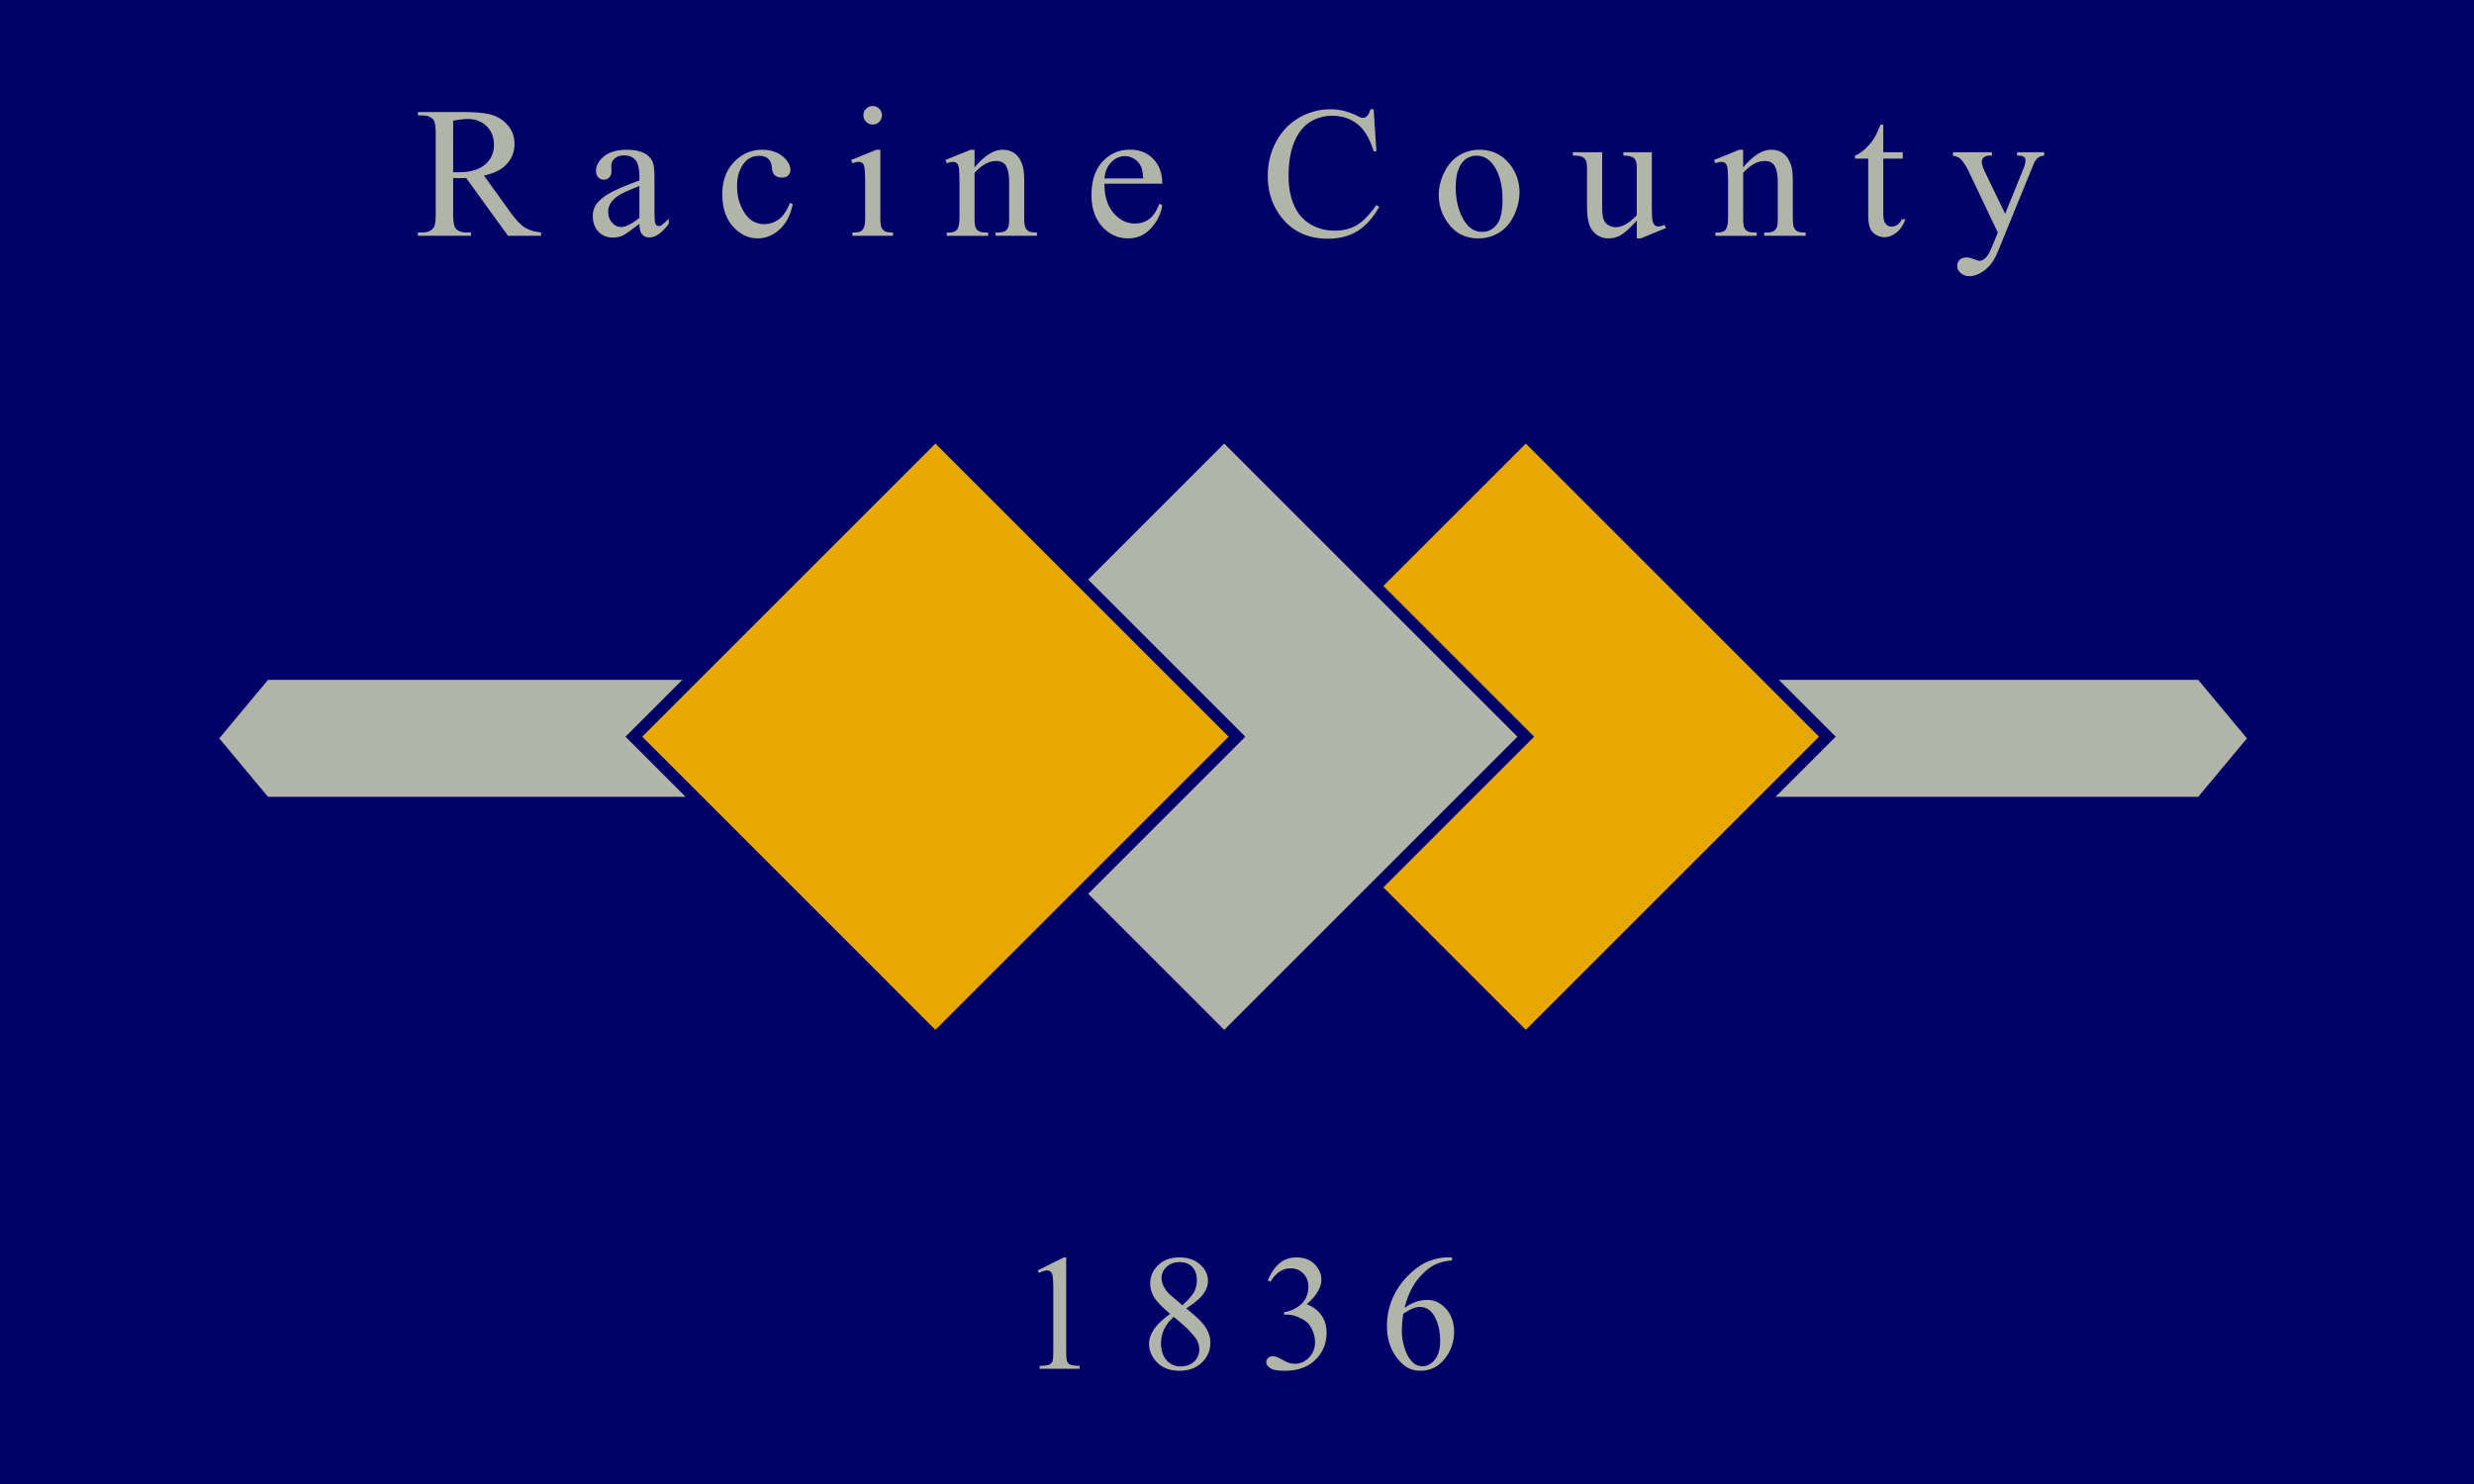 <svg id="Layer_1" data-name="Layer 1" xmlns="http://www.w3.org/2000/svg" viewBox="0 0 4183.19 2509.91"><defs><style>.cls-1{fill:#006;}.cls-2{fill:#b1b5a9;}.cls-3{fill:#e7a800;}</style></defs><rect class="cls-1" width="4183.19" height="2509.91"/><polygon class="cls-2" points="3716.9 1149.91 2195.25 1149.91 1974.81 1149.91 453.16 1149.91 370.73 1248.78 453.16 1347.65 1974.81 1347.65 2195.25 1347.65 3716.9 1347.65 3799.33 1248.78 3716.9 1149.91"/><rect class="cls-3" x="1087.78" y="170.47" width="721.13" height="721.13" transform="translate(1180.31 1894.63) rotate(-45)"/><path class="cls-1" d="M1448.35,1055.08,924.29,531,1448.35,7,1972.4,531ZM952.58,531l495.77,495.77L1944.12,531,1448.35,35.26Z" transform="translate(1131.59 714.96)"/><rect class="cls-2" x="577.87" y="170.47" width="721.13" height="721.13" transform="translate(1030.96 1534.06) rotate(-45)"/><path class="cls-1" d="M938.43,1055.08l-524-524L938.43,7,1462.49,531ZM442.66,531,938.43,1026.8,1434.21,531,938.43,35.26Z" transform="translate(1131.59 714.96)"/><rect class="cls-3" x="89.52" y="170.47" width="721.13" height="721.13" transform="translate(887.93 1188.75) rotate(-45)"/><path class="cls-1" d="M450.09,1055.08-74,531,450.09,7,974.14,531ZM-45.68,531,450.09,1026.8,945.86,531,450.09,35.26Z" transform="translate(1131.59 714.96)"/><path class="cls-2" d="M623.15,1433.68l43.73-21.92h4.37v155.87q0,15.52,1.26,19.33a10,10,0,0,0,5.23,5.86q4,2,16.16,2.31v5H626.33v-5q12.72-.27,16.43-2.25a11,11,0,0,0,5.17-5.31q1.46-3.33,1.46-19.94V1468q0-20.14-1.33-25.86a11,11,0,0,0-3.38-6.4,8.91,8.91,0,0,0-5.89-2q-4.9,0-13.65,4.22Z" transform="translate(1131.59 714.96)"/><path class="cls-2" d="M846.94,1507.19q-21.35-18-27.5-28.86a45.36,45.36,0,0,1-6.16-22.6q0-18,13.52-31t35.9-13q21.74,0,35,12.11t13.25,27.64q0,10.35-7.15,21.1T874,1497.93q23.31,18.51,30.87,29.13,10.06,13.89,10.07,29.27,0,19.47-14.45,33.29t-37.89,13.81q-25.58,0-39.88-16.47-11.4-13.2-11.39-28.86,0-12.25,8-24.3T846.94,1507.19Zm6.22,5.17a63.44,63.44,0,0,0-16.29,20.76,56.14,56.14,0,0,0-5.3,24.3q0,17.57,9.34,28.11a30.33,30.33,0,0,0,23.78,10.55q14.31,0,22.92-8.3a27,27,0,0,0,8.61-20.15,31.52,31.52,0,0,0-5-17.56Q881.78,1535.64,853.16,1512.36Zm14.58-19.74q15.9-14.7,20.14-23.21a42.67,42.67,0,0,0,4.24-19.26q0-14.3-7.82-22.4t-21.33-8.1q-13.51,0-22,8t-8.48,18.78a31.52,31.52,0,0,0,3.52,14.16,50.6,50.6,0,0,0,10,13.48Z" transform="translate(1131.59 714.96)"/><path class="cls-2" d="M1012.16,1450.69q7.68-18.64,19.41-28.79t29.21-10.14q21.6,0,33.13,14.43,8.74,10.75,8.74,23,0,20.15-24.64,41.65,16.56,6.68,25,19.06t8.48,29.13q0,24-14.84,41.52-19.35,22.88-56,22.87-18.15,0-24.71-4.62t-6.55-9.94a9.36,9.36,0,0,1,3.11-6.95,10.42,10.42,0,0,1,7.48-3,22.25,22.25,0,0,1,6.76,1.09q2.25.68,10.2,5t11,5.1a35.62,35.62,0,0,0,10.47,1.5q13.51,0,23.52-10.75a36.17,36.17,0,0,0,10-25.46,50.18,50.18,0,0,0-4.64-21q-3.45-7.64-7.55-11.58-5.7-5.44-15.63-9.87a49.59,49.59,0,0,0-20.28-4.42h-4.24v-4.08a53.91,53.91,0,0,0,21-7.76q10.55-6.4,15.31-15.39a41.44,41.44,0,0,0,4.77-19.74q0-14-8.55-22.66a28.7,28.7,0,0,0-21.26-8.65q-20.55,0-34.32,22.6Z" transform="translate(1131.59 714.96)"/><path class="cls-2" d="M1323.52,1411.76v5q-17.49,1.77-28.55,7.14t-21.86,16.41a103.41,103.41,0,0,0-17.89,24.57,149.16,149.16,0,0,0-11.86,32.19q19.08-13.47,38.29-13.47,18.42,0,31.93,15.24t13.52,39.21a70.81,70.81,0,0,1-13.65,42.2q-16.42,23.14-43.46,23.14-18.42,0-31.27-12.52-25.17-24.36-25.17-63.17a117.23,117.23,0,0,1,9.67-47.1,121.75,121.75,0,0,1,27.63-39.61q17.94-17.29,34.38-23.28t30.6-6Zm-82.41,95.29a241.66,241.66,0,0,0-2.39,29.68,97,97,0,0,0,4.71,28.38q4.69,15.32,14,24.3a23,23,0,0,0,16.42,6.4q11.54,0,20.61-11.16t9.07-31.86q0-23.28-9-40.29t-25.57-17a30.72,30.72,0,0,0-10.8,2.18Q1252.37,1499.83,1241.11,1507.05Z" transform="translate(1131.59 714.96)"/><path class="cls-2" d="M-216.7-316.11h-55.88L-343.44-414c-5.24.21-9.52.31-12.81.31-1.34,0-2.78,0-4.32-.07s-3.14-.13-4.79-.24v60.82q0,19.77,4.33,24.55,5.86,6.8,17.59,6.79h8.19v5.71h-89.69v-5.71h7.87q13.27,0,19-8.64,3.24-4.79,3.24-22.7V-488.38q0-19.75-4.32-24.54-6-6.8-17.91-6.8h-7.87v-5.71h76.26q33.33,0,49.16,4.87a56.27,56.27,0,0,1,26.86,17.9q11,13.05,11,31.11a48.88,48.88,0,0,1-12.58,33.49q-12.58,14.21-39,20.07L-270-357.94q14.82,20.69,25.47,27.48t27.79,8.64ZM-365.36-423.7c2,0,3.66,0,5.1.08s2.62.07,3.55.07q29.94,0,45.15-13t15.21-33q0-19.6-12.28-31.87t-32.49-12.28q-9,0-24.24,2.94Z" transform="translate(1131.59 714.96)"/><path class="cls-2" d="M-50.45-336.48Q-72.21-319.66-77.77-317a41.81,41.81,0,0,1-17.75,3.86q-14.67,0-24.16-10t-9.5-26.39a33.59,33.59,0,0,1,4.64-17.91q6.32-10.5,22-19.76t52.1-22.54v-5.55q0-21.15-6.71-29t-19.53-7.87q-9.74,0-15.44,5.25Q-98-441.76-98-435l.3,9q0,7.11-3.62,11a12.42,12.42,0,0,1-9.5,3.86,12,12,0,0,1-9.34-4q-3.61-4-3.62-11,0-13.27,13.58-24.39t38.13-11.11q18.83,0,30.87,6.32a29.16,29.16,0,0,1,13.43,15Q-25-433.74-25-413.2v48q0,20.24.77,24.78t2.55,6.1a6,6,0,0,0,4.09,1.54,8.4,8.4,0,0,0,4.32-1.08q3.24-2,12.51-11.27v8.65q-17.29,23.14-33,23.15a15,15,0,0,1-12-5.25Q-50.29-323.81-50.45-336.48Zm0-10v-53.87q-23.31,9.25-30.1,13.12-12.2,6.79-17.44,14.2a27.44,27.44,0,0,0-5.25,16.21q0,11.12,6.64,18.45t15.28,7.33Q-69.59-331.08-50.45-346.52Z" transform="translate(1131.59 714.96)"/><path class="cls-2" d="M208.88-369.83q-5.7,27.94-22.38,43t-36.89,15q-24.09,0-42-20.22T89.71-386.65q0-33.35,19.84-54.18t47.62-20.84q20.84,0,34.27,11t13.43,22.93a12.56,12.56,0,0,1-3.78,9.49q-3.78,3.63-10.57,3.63-9.12,0-13.74-5.87-2.62-3.24-3.48-12.35t-6.25-13.89q-5.4-4.64-15-4.63-15.44,0-24.85,11.42-12.51,15.14-12.51,40,0,25.32,12.43,44.69t33.57,19.37a40.57,40.57,0,0,0,27.17-10.34q8.49-7.1,16.52-25.78Z" transform="translate(1131.59 714.96)"/><path class="cls-2" d="M356.92-461.67v113.61q0,13.28,1.93,17.67a13.53,13.53,0,0,0,5.71,6.56q3.78,2.18,13.82,2.17v5.55H309.69v-5.55q10.33,0,13.89-2a13.8,13.8,0,0,0,5.63-6.64q2.09-4.63,2.09-17.75v-54.49q0-23-1.39-29.79-1.08-4.95-3.4-6.87a9.56,9.56,0,0,0-6.33-1.93,30.91,30.91,0,0,0-10.49,2.31l-2.17-5.56,42.61-17.28Zm-12.81-73.95a15,15,0,0,1,11,4.56,15.05,15.05,0,0,1,4.55,11,15.31,15.31,0,0,1-4.55,11.11,14.91,14.91,0,0,1-11,4.63A15.13,15.13,0,0,1,333-508.91,15.15,15.15,0,0,1,328.36-520a15,15,0,0,1,4.56-11A15.18,15.18,0,0,1,344.11-535.62Z" transform="translate(1131.59 714.96)"/><path class="cls-2" d="M516.23-431.73q24.84-29.94,47.39-29.94,11.58,0,19.91,5.78t13.28,19.07q3.39,9.26,3.39,28.4v60.36q0,13.43,2.16,18.21a12.64,12.64,0,0,0,5.48,6q3.78,2.18,14,2.17v5.55H551.89v-5.55h2.93q9.87,0,13.81-3a15.78,15.78,0,0,0,5.48-8.88q.61-2.31.62-14.51v-57.89q0-19.29-5-28t-16.9-8.72q-18.37,0-36.58,20.07v74.56q0,14.35,1.69,17.75a14.28,14.28,0,0,0,6,6.56q3.78,2.08,15.36,2.09v5.55H469.3v-5.55h3.09q10.8,0,14.58-5.48t3.79-20.92v-52.49q0-25.47-1.16-31c-.77-3.71-2-6.23-3.55-7.57a9.7,9.7,0,0,0-6.41-2,29.71,29.71,0,0,0-10.34,2.31L467-444.39l42.61-17.28h6.64Z" transform="translate(1131.59 714.96)"/><path class="cls-2" d="M735.89-404.25q-.15,31.49,15.28,49.4t36.28,17.9a39.32,39.32,0,0,0,24.16-7.64q10.26-7.64,17.21-26.16l4.78,3.08q-3.24,21.15-18.83,38.52t-39,17.36q-25.47,0-43.61-19.83T714-384.95q0-36.29,18.6-56.58t46.7-20.3q23.76,0,39.05,15.67t15.28,41.91Zm0-8.95h65.45q-.78-13.59-3.24-19.14a30.68,30.68,0,0,0-11.5-13.59,29,29,0,0,0-16-4.94q-12.81,0-22.92,10T735.89-413.2Z" transform="translate(1131.59 714.96)"/><path class="cls-2" d="M1191-530.21l4.79,71.16H1191q-9.57-31.95-27.32-46T1121-519.1a69.3,69.3,0,0,0-37.66,10.58q-16.83,10.57-26.48,33.72t-9.64,57.58q0,28.41,9.1,49.25t27.4,32q18.3,11.11,41.76,11.11,20.37,0,36-8.72t34.27-34.65l4.78,3.08q-15.75,27.94-36.74,40.91t-49.86,13q-52,0-80.58-38.59-21.3-28.71-21.3-67.62,0-31.34,14-57.57t38.67-40.68a104.46,104.46,0,0,1,53.79-14.43q22.7,0,44.77,11.11,6.48,3.4,9.26,3.4a10.19,10.19,0,0,0,7.26-2.94q4-4.15,5.71-11.57Z" transform="translate(1131.59 714.96)"/><path class="cls-2" d="M1369.56-461.67q32.1,0,51.56,24.39a74.89,74.89,0,0,1,16.52,47.85q0,19-9.11,38.44t-25.09,29.33a66.34,66.34,0,0,1-35.58,9.87q-32,0-50.78-25.47a78.88,78.88,0,0,1-15.9-48.16q0-19.44,9.64-38.67t25.4-28.4A65.15,65.15,0,0,1,1369.56-461.67Zm-4.78,10a32.23,32.23,0,0,0-16.45,4.86q-8.25,4.86-13.35,17.06t-5.09,31.34q0,30.87,12.27,53.25t32.34,22.38q15,0,24.7-12.34t9.72-42.45q0-37.66-16.2-59.28Q1381.76-451.64,1364.78-451.64Z" transform="translate(1131.59 714.96)"/><path class="cls-2" d="M1661.47-457.51v85.68q0,24.54,1.15,30c.78,3.65,2,6.2,3.71,7.64a8.91,8.91,0,0,0,5.94,2.16,27.5,27.5,0,0,0,10.81-2.62l2.16,5.4-42.3,17.44H1636v-29.94q-18.23,19.75-27.79,24.85a42.38,42.38,0,0,1-20.22,5.09,32.35,32.35,0,0,1-20.61-6.86,35.45,35.45,0,0,1-12.12-17.68q-3.39-10.8-3.39-30.56V-430q0-10-2.16-13.89a14.47,14.47,0,0,0-6.41-5.95c-2.83-1.38-8-2-15.36-1.92v-5.72h49.55v94.63q0,19.75,6.87,25.93a23.94,23.94,0,0,0,16.59,6.18q6.65,0,15-4.17t20-15.9V-431q0-12-4.4-16.28t-18.3-4.55v-5.72Z" transform="translate(1131.59 714.96)"/><path class="cls-2" d="M1815.83-431.73q24.86-29.94,47.39-29.94,11.58,0,19.92,5.78t13.27,19.07q3.39,9.26,3.4,28.4v60.36q0,13.43,2.16,18.21a12.64,12.64,0,0,0,5.48,6q3.78,2.18,14,2.17v5.55h-69.93v-5.55h2.93q9.88,0,13.82-3a15.83,15.83,0,0,0,5.48-8.88q.62-2.31.62-14.51v-57.89q0-19.29-5-28t-16.9-8.72q-18.37,0-36.59,20.07v74.56q0,14.35,1.7,17.75a14.26,14.26,0,0,0,5.94,6.56q3.78,2.08,15.36,2.09v5.55h-69.92v-5.55H1772q10.8,0,14.59-5.48t3.78-20.92v-52.49q0-25.47-1.16-31t-3.55-7.57a9.67,9.67,0,0,0-6.4-2,29.71,29.71,0,0,0-10.34,2.31l-2.32-5.56,42.6-17.28h6.64Z" transform="translate(1131.59 714.96)"/><path class="cls-2" d="M2052.78-504v46.46h33v10.81h-33V-355q0,13.74,3.94,18.53a12.49,12.49,0,0,0,10.11,4.78,17.67,17.67,0,0,0,9.88-3.16,20.34,20.34,0,0,0,7.41-9.34h6q-5.4,15.12-15.28,22.77t-20.38,7.64a27.35,27.35,0,0,1-13.89-3.94,23.82,23.82,0,0,1-10-11.27q-3.24-7.32-3.24-22.61V-446.7h-22.38v-5.09q8.49-3.4,17.37-11.5a91.81,91.81,0,0,0,15.82-19.22q3.54-5.87,9.88-21.46Z" transform="translate(1131.59 714.96)"/><path class="cls-2" d="M2170.56-457.51h65.92v5.72h-3.24q-6.94,0-10.42,3a9.49,9.49,0,0,0-3.48,7.48q0,6,5.1,16.67l34.42,71.32,31.65-78.11a32.65,32.65,0,0,0,2.62-12.5,6.74,6.74,0,0,0-1.08-4.17,8.25,8.25,0,0,0-3.86-2.7q-2.62-1-9.26-1v-5.72h46v5.72a22,22,0,0,0-8.8,2.46q-3.09,1.86-6.79,6.95-1.4,2.16-5.25,11.89L2246.51-289.4q-8.33,20.52-21.84,31t-26,10.49q-9.1,0-15-5.25t-5.87-12a13.54,13.54,0,0,1,4.24-10.42q4.24-3.93,11.66-3.93,5.1,0,13.89,3.39,6.18,2.33,7.72,2.32,4.64,0,10.11-4.79t11-18.52l10-24.54-50.78-106.67a87,87,0,0,0-7.41-11.89q-3.87-5.4-6.33-7.25-3.55-2.47-11.43-4.32Z" transform="translate(1131.59 714.96)"/></svg>